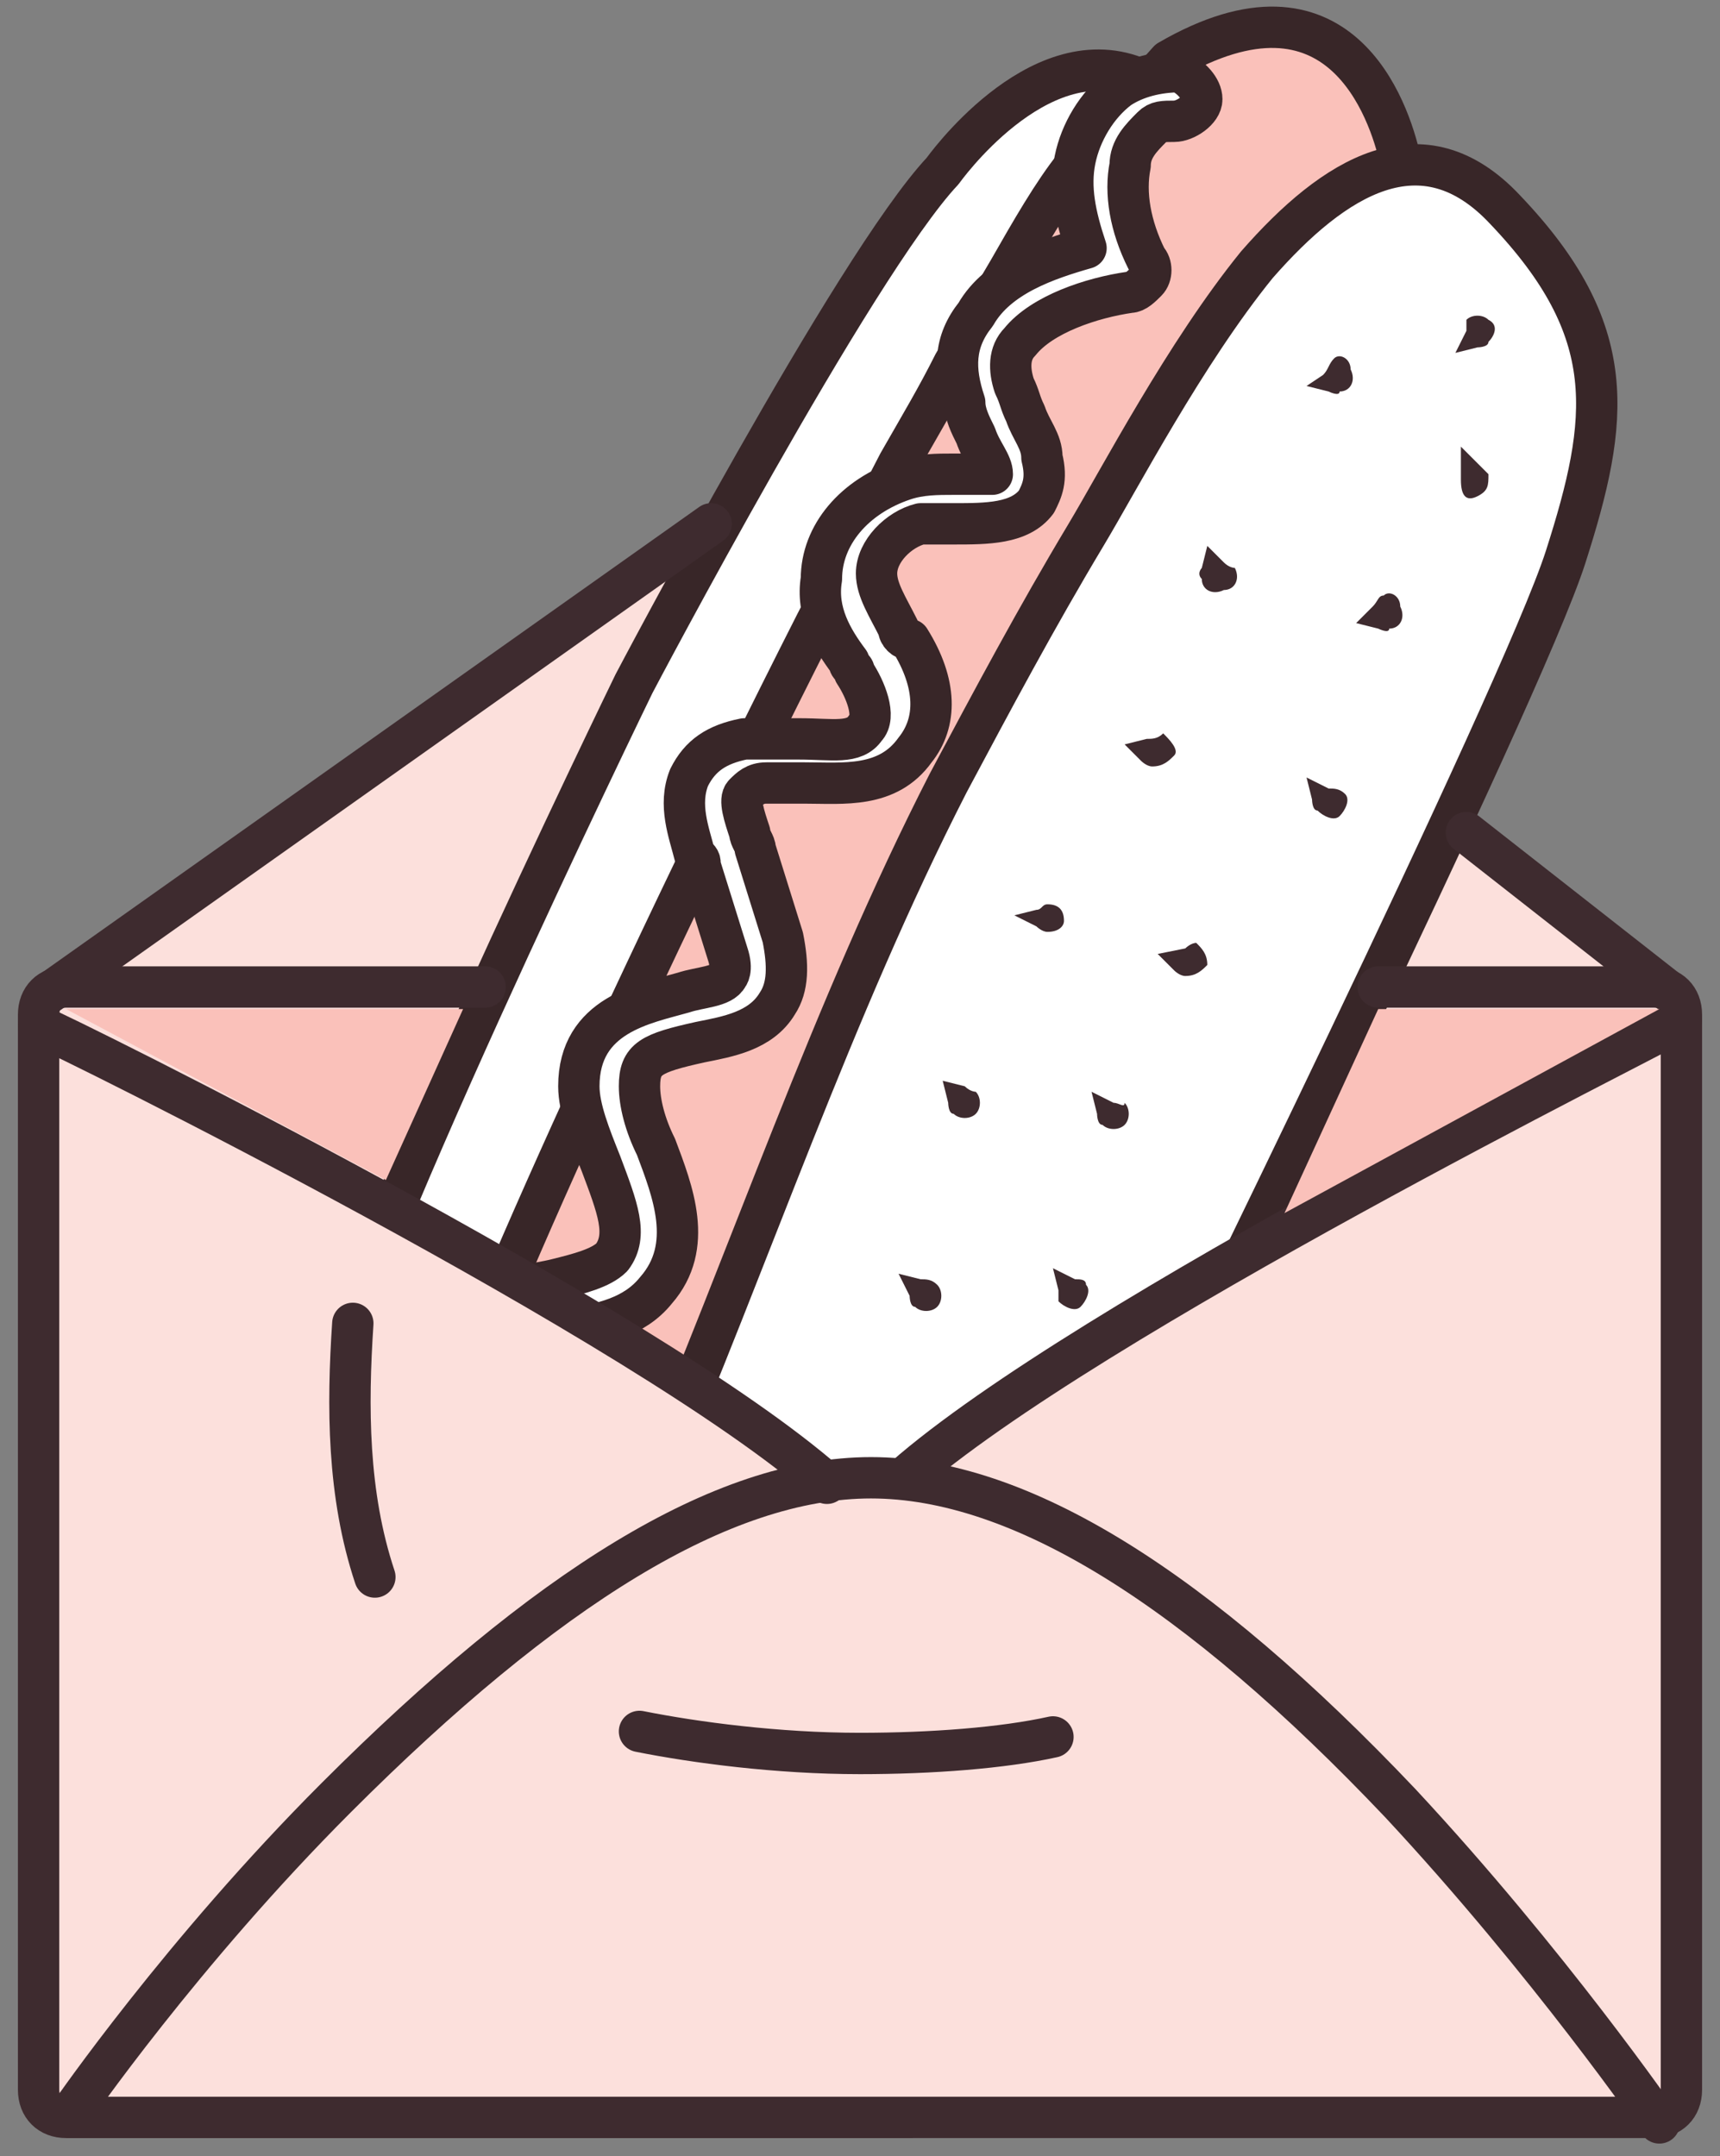 <?xml version="1.0" encoding="utf-8"?>
<!-- Generator: Adobe Illustrator 24.3.0, SVG Export Plug-In . SVG Version: 6.00 Build 0)  -->
<svg version="1.1" id="Layer_1" xmlns="http://www.w3.org/2000/svg" xmlns:xlink="http://www.w3.org/1999/xlink" x="0px" y="0px"
	 viewBox="0 0 31.2 39.1" style="enable-background:new 0 0 31.2 39.1;" xml:space="preserve">
<rect x="0" y="0" width="31.2" height="39.1" fill="#808080" stroke="none"/>
<style type="text/css">
	.st0{clip-path:url(#SVGID_2_);fill:#FCE0DC;}
	.st1{clip-path:url(#SVGID_4_);fill:#FFFFFF;}
	
		.st2{clip-path:url(#SVGID_6_);fill:none;stroke:#382628;stroke-width:0.75;stroke-linecap:round;stroke-linejoin:round;stroke-miterlimit:10;}
	.st3{clip-path:url(#SVGID_8_);fill:#FAC1BA;}
	
		.st4{clip-path:url(#SVGID_10_);fill:none;stroke:#382628;stroke-width:0.75;stroke-linecap:round;stroke-linejoin:round;stroke-miterlimit:10;}
	.st5{clip-path:url(#SVGID_12_);fill:#FFFFFF;}
	
		.st6{clip-path:url(#SVGID_14_);fill:none;stroke:#382628;stroke-width:0.75;stroke-linecap:round;stroke-linejoin:round;stroke-miterlimit:10;}
	.st7{clip-path:url(#SVGID_16_);fill:#3E2B2F;}
	.st8{clip-path:url(#SVGID_18_);fill:#3E2B2F;}
	.st9{clip-path:url(#SVGID_20_);fill:#3E2B2F;}
	.st10{clip-path:url(#SVGID_22_);fill:#3E2B2F;}
	.st11{clip-path:url(#SVGID_24_);fill:#3E2B2F;}
	.st12{clip-path:url(#SVGID_26_);fill:#3E2B2F;}
	.st13{clip-path:url(#SVGID_28_);fill:#3E2B2F;}
	.st14{clip-path:url(#SVGID_30_);fill:#3E2B2F;}
	.st15{clip-path:url(#SVGID_32_);fill:#3E2B2F;}
	.st16{clip-path:url(#SVGID_34_);fill:#3E2B2F;}
	.st17{clip-path:url(#SVGID_36_);fill:#3E2B2F;}
	.st18{clip-path:url(#SVGID_38_);fill:#3E2B2F;}
	.st19{clip-path:url(#SVGID_40_);fill:#3E2B2F;}
	.st20{clip-path:url(#SVGID_42_);fill:#3E2B2F;}
	.st21{clip-path:url(#SVGID_44_);fill:#3E2B2F;}
	.st22{clip-path:url(#SVGID_46_);fill:#FFFFFF;}
	
		.st23{clip-path:url(#SVGID_48_);fill:none;stroke:#382628;stroke-width:0.75;stroke-linecap:round;stroke-linejoin:round;stroke-miterlimit:10;}
	.st24{clip-path:url(#SVGID_50_);fill:#FCE0DC;}
	
		.st25{clip-path:url(#SVGID_52_);fill:none;stroke:#3E2B2F;stroke-width:0.75;stroke-linecap:round;stroke-linejoin:round;stroke-miterlimit:10;}
	
		.st26{clip-path:url(#SVGID_54_);fill:none;stroke:#3E2B2F;stroke-width:0.75;stroke-linecap:round;stroke-linejoin:round;stroke-miterlimit:10;}
	
		.st27{clip-path:url(#SVGID_56_);fill:none;stroke:#3E2B2F;stroke-width:0.75;stroke-linecap:round;stroke-linejoin:round;stroke-miterlimit:10;}
	
		.st28{clip-path:url(#SVGID_58_);fill:none;stroke:#3E2B2F;stroke-width:0.75;stroke-linecap:round;stroke-linejoin:round;stroke-miterlimit:10;}
	
		.st29{clip-path:url(#SVGID_60_);fill:none;stroke:#3E2B2F;stroke-width:0.75;stroke-linecap:round;stroke-linejoin:round;stroke-miterlimit:10;}
	
		.st30{clip-path:url(#SVGID_62_);fill:none;stroke:#3E2B2F;stroke-width:0.75;stroke-linecap:round;stroke-linejoin:round;stroke-miterlimit:10;}
	
		.st31{clip-path:url(#SVGID_64_);fill:none;stroke:#3E2B2F;stroke-width:0.75;stroke-linecap:round;stroke-linejoin:round;stroke-miterlimit:10;}
	
		.st32{clip-path:url(#SVGID_66_);fill:none;stroke:#3E2B2F;stroke-width:0.75;stroke-linecap:round;stroke-linejoin:round;stroke-miterlimit:10;}
	.st33{fill:#FAC1BA;}
</style>
<g>
	<g>
		<defs>
			<rect id="SVGID_1_" x="-16.5" y="-12.3" width="64" height="64"/>
		</defs>
		<clipPath id="SVGID_2_">
			<use xlink:href="#SVGID_1_"  style="overflow:visible;"/>
		</clipPath>
		<path class="st0" d="M0.9,18l12.1-8.4l6.9,0.9L25,14l5.3,4l0.1,0.6l-1.1,5.9l-15.8,5.4c0,0-11.5-8.5-11.9-9.3s-1-1.8-1-1.8L0.9,18
			z"/>
	</g>
	<g>
		<defs>
			<rect id="SVGID_3_" x="-16.5" y="-12.3" width="64" height="64"/>
		</defs>
		<clipPath id="SVGID_4_">
			<use xlink:href="#SVGID_3_"  style="overflow:visible;"/>
		</clipPath>
		<path class="st1" d="M9,29.6c-0.2,0-0.4,0.1-0.5,0.1c-2.9,0.2-2.8-2.6-2.7-3.9c0.2-2.1,5.7-13.4,5.7-13.4s4-7.6,5.6-9.3
			c0,0,1.7-2.4,3.5-1.7L9,29.6z"/>
	</g>
	<g>
		<defs>
			<rect id="SVGID_5_" x="-16.5" y="-12.3" width="64" height="64"/>
		</defs>
		<clipPath id="SVGID_6_">
			<use xlink:href="#SVGID_5_"  style="overflow:visible;"/>
		</clipPath>
		<path class="st2" d="M9,29.6c-0.2,0-0.4,0.1-0.5,0.1c-2.9,0.2-2.8-2.6-2.7-3.9c0.2-2.1,5.7-13.4,5.7-13.4s4-7.6,5.6-9.3
			c0,0,1.7-2.4,3.5-1.7L9,29.6z"/>
	</g>
	<g>
		<defs>
			<rect id="SVGID_7_" x="-16.5" y="-12.3" width="64" height="64"/>
		</defs>
		<clipPath id="SVGID_8_">
			<use xlink:href="#SVGID_7_"  style="overflow:visible;"/>
		</clipPath>
		<path class="st3" d="M25.4,2.9c-0.2-0.9-1.1-3.6-4.2-1.8L19.5,3c-0.4,0.5-0.8,1.2-1.2,1.9l-1,1.7c-0.3,0.6-0.6,1.1-1,1.8l-1.5,2.9
			C11.3,18.2,8.1,25.4,8,26.4c-0.1,1-0.4,3.1,2.1,3.8c0,0,1.1,0.3,1.7-0.3L25.4,2.9z"/>
	</g>
	<g>
		<defs>
			<rect id="SVGID_9_" x="-16.5" y="-12.3" width="64" height="64"/>
		</defs>
		<clipPath id="SVGID_10_">
			<use xlink:href="#SVGID_9_"  style="overflow:visible;"/>
		</clipPath>
		<path class="st4" d="M25.4,2.9c-0.2-0.9-1.1-3.6-4.2-1.8L19.5,3c-0.4,0.5-0.8,1.2-1.2,1.9l-1,1.7c-0.3,0.6-0.6,1.1-1,1.8l-1.5,2.9
			C11.3,18.2,8.1,25.4,8,26.4c-0.1,1-0.4,3.1,2.1,3.8c0,0,1.1,0.3,1.7-0.3L25.4,2.9z"/>
	</g>
	<g>
		<defs>
			<rect id="SVGID_11_" x="-16.5" y="-12.3" width="64" height="64"/>
		</defs>
		<clipPath id="SVGID_12_">
			<use xlink:href="#SVGID_11_"  style="overflow:visible;"/>
		</clipPath>
		<path class="st5" d="M22.8,4.8c1.4-1.6,3-2.6,4.5-1c2.1,2.2,1.9,3.8,1.1,6.3s-7.3,15.7-7.3,15.7s-2.9,5-6.4,5.7
			c-2.8,0.6-3.8-2.3-2.9-4.5c1.8-4.2,3.3-8.7,5.4-12.8c0.8-1.5,1.6-3,2.5-4.5C20.3,8.7,21.5,6.4,22.8,4.8"/>
	</g>
	<g>
		<defs>
			<rect id="SVGID_13_" x="-16.5" y="-12.3" width="64" height="64"/>
		</defs>
		<clipPath id="SVGID_14_">
			<use xlink:href="#SVGID_13_"  style="overflow:visible;"/>
		</clipPath>
		<path class="st6" d="M22.8,4.8c1.4-1.6,3-2.6,4.5-1c2.1,2.2,1.9,3.8,1.1,6.3s-7.3,15.7-7.3,15.7s-2.9,5-6.4,5.7
			c-2.8,0.6-3.8-2.3-2.9-4.5c1.8-4.2,3.3-8.7,5.4-12.8c0.8-1.5,1.6-3,2.5-4.5C20.3,8.7,21.5,6.4,22.8,4.8z"/>
	</g>
	<g>
		<defs>
			<rect id="SVGID_15_" x="-16.5" y="-12.3" width="64" height="64"/>
		</defs>
		<clipPath id="SVGID_16_">
			<use xlink:href="#SVGID_15_"  style="overflow:visible;"/>
		</clipPath>
		<path class="st7" d="M16.7,23.2l-0.4-0.1l0.2,0.4c0,0,0,0.2,0.1,0.2c0.1,0.1,0.3,0.1,0.4,0s0.1-0.3,0-0.4
			C16.9,23.2,16.8,23.2,16.7,23.2"/>
	</g>
	<g>
		<defs>
			<rect id="SVGID_17_" x="-16.5" y="-12.3" width="64" height="64"/>
		</defs>
		<clipPath id="SVGID_18_">
			<use xlink:href="#SVGID_17_"  style="overflow:visible;"/>
		</clipPath>
		<path class="st8" d="M19.5,23.2L19.1,23l0.1,0.4c0,0,0,0.2,0,0.2c0.1,0.1,0.3,0.2,0.4,0.1c0.1-0.1,0.2-0.3,0.1-0.4
			C19.7,23.2,19.6,23.2,19.5,23.2"/>
	</g>
	<g>
		<defs>
			<rect id="SVGID_19_" x="-16.5" y="-12.3" width="64" height="64"/>
		</defs>
		<clipPath id="SVGID_20_">
			<use xlink:href="#SVGID_19_"  style="overflow:visible;"/>
		</clipPath>
		<path class="st9" d="M17.3,27.1L17,26.7l-0.2,0.4c0,0-0.1,0.1-0.1,0.2c0,0.2,0.2,0.3,0.3,0.3c0.2,0,0.3-0.2,0.3-0.3
			C17.4,27.2,17.3,27.2,17.3,27.1"/>
	</g>
	<g>
		<defs>
			<rect id="SVGID_21_" x="-16.5" y="-12.3" width="64" height="64"/>
		</defs>
		<clipPath id="SVGID_22_">
			<use xlink:href="#SVGID_21_"  style="overflow:visible;"/>
		</clipPath>
		<path class="st10" d="M14.3,26.9l-0.4-0.2l0.1,0.4c0,0,0,0.2,0.1,0.2c0.1,0.1,0.3,0.1,0.4,0c0.1-0.1,0.1-0.3,0-0.4
			C14.5,26.9,14.4,26.9,14.3,26.9"/>
	</g>
	<g>
		<defs>
			<rect id="SVGID_23_" x="-16.5" y="-12.3" width="64" height="64"/>
		</defs>
		<clipPath id="SVGID_24_">
			<use xlink:href="#SVGID_23_"  style="overflow:visible;"/>
		</clipPath>
		<path class="st11" d="M20.2,20l-0.4-0.2l0.1,0.4c0,0,0,0.2,0.1,0.2c0.1,0.1,0.3,0.1,0.4,0c0.1-0.1,0.1-0.3,0-0.4
			C20.4,20.1,20.3,20,20.2,20"/>
	</g>
	<g>
		<defs>
			<rect id="SVGID_25_" x="-16.5" y="-12.3" width="64" height="64"/>
		</defs>
		<clipPath id="SVGID_26_">
			<use xlink:href="#SVGID_25_"  style="overflow:visible;"/>
		</clipPath>
		<path class="st12" d="M18.8,16.5l-0.4,0.1l0.4,0.2c0,0,0.1,0.1,0.2,0.1c0.2,0,0.3-0.1,0.3-0.2c0-0.2-0.1-0.3-0.3-0.3
			C18.9,16.4,18.9,16.5,18.8,16.5"/>
	</g>
	<g>
		<defs>
			<rect id="SVGID_27_" x="-16.5" y="-12.3" width="64" height="64"/>
		</defs>
		<clipPath id="SVGID_28_">
			<use xlink:href="#SVGID_27_"  style="overflow:visible;"/>
		</clipPath>
		<path class="st13" d="M17.5,19.7l-0.4-0.1l0.1,0.4c0,0,0,0.2,0.1,0.2c0.1,0.1,0.3,0.1,0.4,0s0.1-0.3,0-0.4
			C17.7,19.8,17.6,19.8,17.5,19.7"/>
	</g>
	<g>
		<defs>
			<rect id="SVGID_29_" x="-16.5" y="-12.3" width="64" height="64"/>
		</defs>
		<clipPath id="SVGID_30_">
			<use xlink:href="#SVGID_29_"  style="overflow:visible;"/>
		</clipPath>
		<path class="st14" d="M21.5,17.2L21,17.3l0.3,0.3c0,0,0.1,0.1,0.2,0.1c0.2,0,0.3-0.1,0.4-0.2c0-0.2-0.1-0.3-0.2-0.4
			C21.6,17.1,21.5,17.2,21.5,17.2"/>
	</g>
	<g>
		<defs>
			<rect id="SVGID_31_" x="-16.5" y="-12.3" width="64" height="64"/>
		</defs>
		<clipPath id="SVGID_32_">
			<use xlink:href="#SVGID_31_"  style="overflow:visible;"/>
		</clipPath>
		<path class="st15" d="M20.8,13.4l-0.4,0.1l0.3,0.3c0,0,0.1,0.1,0.2,0.1c0.2,0,0.3-0.1,0.4-0.2s-0.1-0.3-0.2-0.4
			C21,13.4,20.9,13.4,20.8,13.4"/>
	</g>
	<g>
		<defs>
			<rect id="SVGID_33_" x="-16.5" y="-12.3" width="64" height="64"/>
		</defs>
		<clipPath id="SVGID_34_">
			<use xlink:href="#SVGID_33_"  style="overflow:visible;"/>
		</clipPath>
		<path class="st16" d="M24.1,14.3l-0.4-0.2l0.1,0.4c0,0,0,0.2,0.1,0.2c0.1,0.1,0.3,0.2,0.4,0.1c0.1-0.1,0.2-0.3,0.1-0.4
			C24.3,14.3,24.2,14.3,24.1,14.3"/>
	</g>
	<g>
		<defs>
			<rect id="SVGID_35_" x="-16.5" y="-12.3" width="64" height="64"/>
		</defs>
		<clipPath id="SVGID_36_">
			<use xlink:href="#SVGID_35_"  style="overflow:visible;"/>
		</clipPath>
		<path class="st17" d="M22.2,10.2l-0.3-0.3l-0.1,0.4c0,0-0.1,0.1,0,0.2c0,0.2,0.2,0.3,0.4,0.2c0.2,0,0.3-0.2,0.2-0.4
			C22.4,10.3,22.3,10.3,22.2,10.2"/>
	</g>
	<g>
		<defs>
			<rect id="SVGID_37_" x="-16.5" y="-12.3" width="64" height="64"/>
		</defs>
		<clipPath id="SVGID_38_">
			<use xlink:href="#SVGID_37_"  style="overflow:visible;"/>
		</clipPath>
		<path class="st18" d="M24.9,11l-0.3,0.3l0.4,0.1c0,0,0.2,0.1,0.2,0c0.2,0,0.3-0.2,0.2-0.4c0-0.2-0.2-0.3-0.3-0.2
			C25,10.8,25,10.9,24.9,11"/>
	</g>
	<g>
		<defs>
			<rect id="SVGID_39_" x="-16.5" y="-12.3" width="64" height="64"/>
		</defs>
		<clipPath id="SVGID_40_">
			<use xlink:href="#SVGID_39_"  style="overflow:visible;"/>
		</clipPath>
		<path class="st19" d="M24,6.8L23.7,7l0.4,0.1c0,0,0.2,0.1,0.2,0c0.2,0,0.3-0.2,0.2-0.4c0-0.2-0.2-0.3-0.3-0.2
			C24.1,6.6,24.1,6.7,24,6.8"/>
	</g>
	<g>
		<defs>
			<rect id="SVGID_41_" x="-16.5" y="-12.3" width="64" height="64"/>
		</defs>
		<clipPath id="SVGID_42_">
			<use xlink:href="#SVGID_41_"  style="overflow:visible;"/>
		</clipPath>
		<path class="st20" d="M26.6,6l-0.2,0.4l0.4-0.1c0,0,0.2,0,0.2-0.1c0.1-0.1,0.2-0.3,0-0.4c-0.1-0.1-0.3-0.1-0.4,0
			C26.6,5.8,26.6,5.9,26.6,6"/>
	</g>
	<g>
		<defs>
			<rect id="SVGID_43_" x="-16.5" y="-12.3" width="64" height="64"/>
		</defs>
		<clipPath id="SVGID_44_">
			<use xlink:href="#SVGID_43_"  style="overflow:visible;"/>
		</clipPath>
		<path class="st21" d="M26.8,8.4l-0.3-0.3l0,0.4c0,0,0,0.2,0,0.2C26.5,9,26.6,9.1,26.8,9S27,8.8,27,8.6C26.9,8.5,26.9,8.5,26.8,8.4
			"/>
	</g>
	<g>
		<defs>
			<rect id="SVGID_45_" x="-16.5" y="-12.3" width="64" height="64"/>
		</defs>
		<clipPath id="SVGID_46_">
			<use xlink:href="#SVGID_45_"  style="overflow:visible;"/>
		</clipPath>
		<path class="st22" d="M9.9,28.2c-0.2,0.1-0.4,0-0.5-0.1c-0.5-0.5-1-1.2-1.2-2c-0.3-1,0-2,0.7-2.5c0.4-0.3,0.8-0.3,1.2-0.4
			c0.4-0.1,0.8-0.2,1-0.4c0.3-0.4,0.1-0.9-0.2-1.7c-0.2-0.5-0.4-1-0.4-1.4c0-1.3,1.2-1.5,1.9-1.7c0.3-0.1,0.7-0.1,0.8-0.3
			c0,0,0.1-0.1,0-0.4l-0.5-1.6c0-0.1,0-0.1-0.1-0.2c-0.1-0.4-0.3-0.9-0.1-1.4c0.2-0.4,0.5-0.6,1-0.7c0.3,0,0.6,0,1,0
			c0.6,0,1,0.1,1.2-0.2c0.2-0.2,0-0.7-0.2-1c0-0.1-0.1-0.1-0.1-0.2c-0.3-0.4-0.6-0.9-0.5-1.5c0-0.8,0.6-1.5,1.5-1.8
			c0.3-0.1,0.6-0.1,0.9-0.1c0.2,0,0.6,0,0.7,0c0,0,0,0,0,0c0-0.2-0.2-0.4-0.3-0.7c-0.1-0.2-0.2-0.4-0.2-0.6
			c-0.2-0.6-0.2-1.1,0.2-1.6c0.4-0.7,1.3-1,2-1.2c-0.2-0.6-0.3-1.1-0.2-1.6c0.1-0.5,0.4-1,0.8-1.3c0.3-0.2,0.7-0.3,1.1-0.3
			c0.2,0.1,0.4,0.3,0.4,0.5s-0.3,0.4-0.5,0.4c-0.2,0-0.3,0-0.4,0.1c-0.2,0.2-0.4,0.4-0.4,0.7c-0.1,0.5,0,1.1,0.3,1.7
			c0.1,0.1,0.1,0.3,0,0.4c-0.1,0.1-0.2,0.2-0.3,0.2c-0.7,0.1-1.6,0.4-2,0.9c-0.2,0.2-0.2,0.5-0.1,0.8c0.1,0.2,0.1,0.3,0.2,0.5
			c0.1,0.3,0.3,0.5,0.3,0.8c0.1,0.4,0,0.6-0.1,0.8c-0.3,0.4-0.9,0.4-1.5,0.4c-0.2,0-0.5,0-0.6,0c0,0,0,0,0,0
			c-0.4,0.1-0.8,0.5-0.8,0.9c0,0.3,0.2,0.6,0.4,1c0,0.1,0.1,0.2,0.2,0.2c0.5,0.8,0.5,1.5,0.1,2c-0.5,0.7-1.3,0.6-2,0.6
			c-0.3,0-0.5,0-0.7,0c-0.2,0-0.3,0.1-0.4,0.2c-0.1,0.1,0,0.4,0.1,0.7c0,0.1,0.1,0.2,0.1,0.3l0.5,1.6c0.1,0.5,0.1,0.9-0.1,1.2
			c-0.3,0.5-0.9,0.6-1.4,0.7c-0.9,0.2-1.1,0.3-1.1,0.8c0,0.3,0.1,0.7,0.3,1.1c0.3,0.8,0.7,1.8,0,2.6c-0.4,0.5-1,0.6-1.5,0.7
			c-0.3,0.1-0.6,0.1-0.9,0.3c-0.4,0.3-0.5,1-0.4,1.5c0.2,0.6,0.6,1.2,1.1,1.7c0.2,0.2,0.1,0.5-0.1,0.6C10,28.1,10,28.2,9.9,28.2"/>
	</g>
	<g>
		<defs>
			<rect id="SVGID_47_" x="-16.5" y="-12.3" width="64" height="64"/>
		</defs>
		<clipPath id="SVGID_48_">
			<use xlink:href="#SVGID_47_"  style="overflow:visible;"/>
		</clipPath>
		<path class="st23" d="M9.9,28.2c-0.2,0.1-0.4,0-0.5-0.1c-0.5-0.5-1-1.2-1.2-2c-0.3-1,0-2,0.7-2.5c0.4-0.3,0.8-0.3,1.2-0.4
			c0.4-0.1,0.8-0.2,1-0.4c0.3-0.4,0.1-0.9-0.2-1.7c-0.2-0.5-0.4-1-0.4-1.4c0-1.3,1.2-1.5,1.9-1.7c0.3-0.1,0.7-0.1,0.8-0.3
			c0,0,0.1-0.1,0-0.4l-0.5-1.6c0-0.1,0-0.1-0.1-0.2c-0.1-0.4-0.3-0.9-0.1-1.4c0.2-0.4,0.5-0.6,1-0.7c0.3,0,0.6,0,1,0
			c0.6,0,1,0.1,1.2-0.2c0.2-0.2,0-0.7-0.2-1c0-0.1-0.1-0.1-0.1-0.2c-0.3-0.4-0.6-0.9-0.5-1.5c0-0.8,0.6-1.5,1.5-1.8
			c0.3-0.1,0.6-0.1,0.9-0.1c0.2,0,0.6,0,0.7,0c0,0,0,0,0,0c0-0.2-0.2-0.4-0.3-0.7c-0.1-0.2-0.2-0.4-0.2-0.6
			c-0.2-0.6-0.2-1.1,0.2-1.6c0.4-0.7,1.3-1,2-1.2c-0.2-0.6-0.3-1.1-0.2-1.6c0.1-0.5,0.4-1,0.8-1.3c0.3-0.2,0.7-0.3,1.1-0.3
			c0.2,0.1,0.4,0.3,0.4,0.5s-0.3,0.4-0.5,0.4c-0.2,0-0.3,0-0.4,0.1c-0.2,0.2-0.4,0.4-0.4,0.7c-0.1,0.5,0,1.1,0.3,1.7
			c0.1,0.1,0.1,0.3,0,0.4c-0.1,0.1-0.2,0.2-0.3,0.2c-0.7,0.1-1.6,0.4-2,0.9c-0.2,0.2-0.2,0.5-0.1,0.8c0.1,0.2,0.1,0.3,0.2,0.5
			c0.1,0.3,0.3,0.5,0.3,0.8c0.1,0.4,0,0.6-0.1,0.8c-0.3,0.4-0.9,0.4-1.5,0.4c-0.2,0-0.5,0-0.6,0c0,0,0,0,0,0
			c-0.4,0.1-0.8,0.5-0.8,0.9c0,0.3,0.2,0.6,0.4,1c0,0.1,0.1,0.2,0.2,0.2c0.5,0.8,0.5,1.5,0.1,2c-0.5,0.7-1.3,0.6-2,0.6
			c-0.3,0-0.5,0-0.7,0c-0.2,0-0.3,0.1-0.4,0.2c-0.1,0.1,0,0.4,0.1,0.7c0,0.1,0.1,0.2,0.1,0.3l0.5,1.6c0.1,0.5,0.1,0.9-0.1,1.2
			c-0.3,0.5-0.9,0.6-1.4,0.7c-0.9,0.2-1.1,0.3-1.1,0.8c0,0.3,0.1,0.7,0.3,1.1c0.3,0.8,0.7,1.8,0,2.6c-0.4,0.5-1,0.6-1.5,0.7
			c-0.3,0.1-0.6,0.1-0.9,0.3c-0.4,0.3-0.5,1-0.4,1.5c0.2,0.6,0.6,1.2,1.1,1.7c0.2,0.2,0.1,0.5-0.1,0.6C10,28.1,10,28.2,9.9,28.2z"/>
	</g>
	<g>
		<defs>
			<rect id="SVGID_49_" x="-16.5" y="-12.3" width="64" height="64"/>
		</defs>
		<clipPath id="SVGID_50_">
			<use xlink:href="#SVGID_49_"  style="overflow:visible;"/>
		</clipPath>
		<path class="st24" d="M0.6,18.6c0.5,0.2,11,5.4,14.3,8.3l1.4,0c3.3-2.9,13.7-8,14.1-8.3v0V38c0,0.3-0.2,0.5-0.5,0.5H1.1
			c-0.3,0-0.5-0.2-0.5-0.5V18.6"/>
	</g>
	<g>
		<defs>
			<rect id="SVGID_51_" x="-16.5" y="-12.3" width="64" height="64"/>
		</defs>
		<clipPath id="SVGID_52_">
			<use xlink:href="#SVGID_51_"  style="overflow:visible;"/>
		</clipPath>
		<path class="st25" d="M25,17.9h5c0.3,0,0.5,0.2,0.5,0.5v19.5c0,0.3-0.2,0.5-0.5,0.5H1.2c-0.3,0-0.5-0.2-0.5-0.5V18.4
			c0-0.3,0.2-0.5,0.5-0.5h7.6"/>
	</g>
	<g>
		<defs>
			<rect id="SVGID_53_" x="-16.5" y="-12.3" width="64" height="64"/>
		</defs>
		<clipPath id="SVGID_54_">
			<use xlink:href="#SVGID_53_"  style="overflow:visible;"/>
		</clipPath>
		<line class="st26" x1="26.6" y1="15.1" x2="30.3" y2="18"/>
	</g>
	<g>
		<defs>
			<rect id="SVGID_55_" x="-16.5" y="-12.3" width="64" height="64"/>
		</defs>
		<clipPath id="SVGID_56_">
			<use xlink:href="#SVGID_55_"  style="overflow:visible;"/>
		</clipPath>
		<line class="st27" x1="0.9" y1="18" x2="12.9" y2="9.5"/>
	</g>
	<g>
		<defs>
			<rect id="SVGID_57_" x="-16.5" y="-12.3" width="64" height="64"/>
		</defs>
		<clipPath id="SVGID_58_">
			<use xlink:href="#SVGID_57_"  style="overflow:visible;"/>
		</clipPath>
		<path class="st28" d="M19.1,31.5c-0.9,0.2-2.2,0.3-3.5,0.3c-1.5,0-3-0.2-4-0.4"/>
	</g>
	<g>
		<defs>
			<rect id="SVGID_59_" x="-16.5" y="-12.3" width="64" height="64"/>
		</defs>
		<clipPath id="SVGID_60_">
			<use xlink:href="#SVGID_59_"  style="overflow:visible;"/>
		</clipPath>
		<path class="st29" d="M6.8,28.6c-0.5-1.5-0.5-3.1-0.4-4.6"/>
	</g>
	<g>
		<defs>
			<rect id="SVGID_61_" x="-16.5" y="-12.3" width="64" height="64"/>
		</defs>
		<clipPath id="SVGID_62_">
			<use xlink:href="#SVGID_61_"  style="overflow:visible;"/>
		</clipPath>
		<path class="st30" d="M1.3,38.3c0,0,2-2.9,4.8-5.7c3.8-3.8,7-5.8,9.7-5.8c2.7,0,5.9,2,9.6,5.9c2.7,2.9,4.7,5.8,4.7,5.8"/>
	</g>
	<g>
		<defs>
			<rect id="SVGID_63_" x="-16.5" y="-12.3" width="64" height="64"/>
		</defs>
		<clipPath id="SVGID_64_">
			<use xlink:href="#SVGID_63_"  style="overflow:visible;"/>
		</clipPath>
		<path class="st31" d="M16.4,26.8c3.3-2.9,13.6-8,14.1-8.3"/>
	</g>
	<g>
		<defs>
			<rect id="SVGID_65_" x="-16.5" y="-12.3" width="64" height="64"/>
		</defs>
		<clipPath id="SVGID_66_">
			<use xlink:href="#SVGID_65_"  style="overflow:visible;"/>
		</clipPath>
		<path class="st32" d="M0.7,18.6c0.5,0.2,11,5.4,14.3,8.3"/>
	</g>
</g>
<polygon class="st33" points="1.2,18.3 8.4,18.3 7,21.4 "/>
<polygon class="st33" points="25,18.3 30.1,18.3 23.3,22 "/>
</svg>
